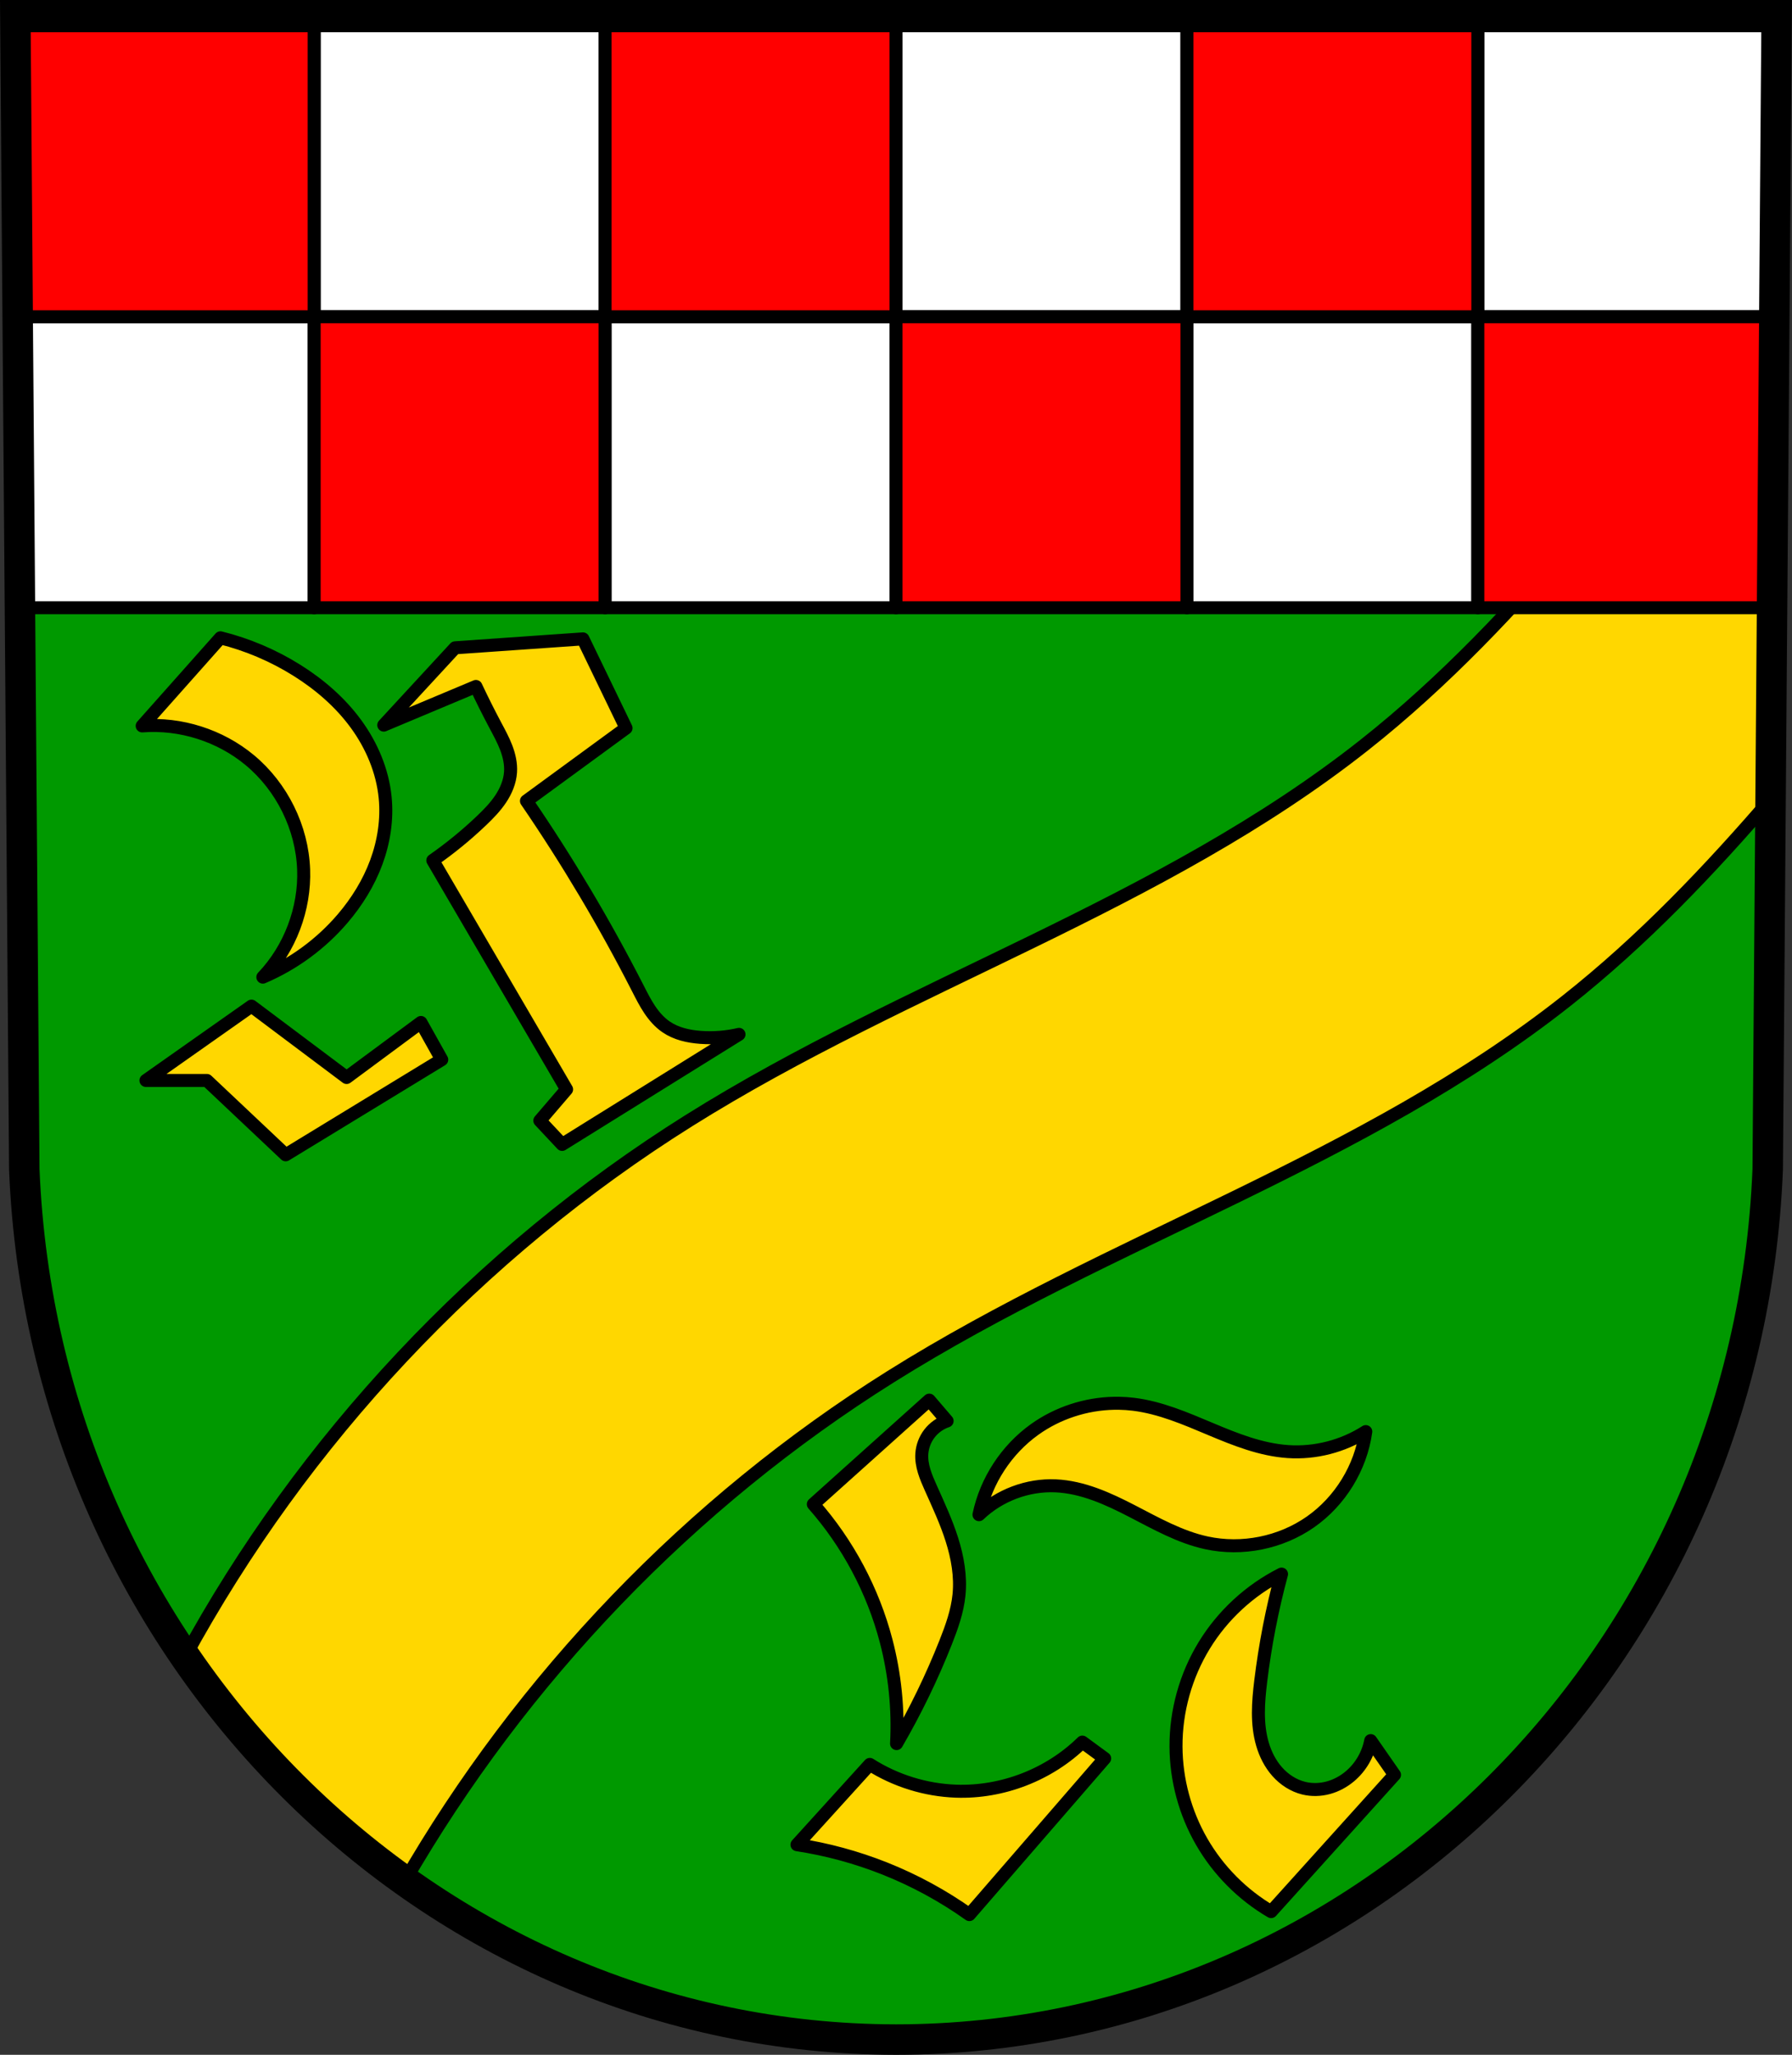 <?xml version="1.0" encoding="UTF-8" standalone="no"?>
<!-- Created with Inkscape (http://www.inkscape.org/) -->

<svg
   xmlns:dc="http://purl.org/dc/elements/1.1/"
   xmlns:cc="http://creativecommons.org/ns#"
   xmlns:rdf="http://www.w3.org/1999/02/22-rdf-syntax-ns#"
   xmlns:svg="http://www.w3.org/2000/svg"
   xmlns="http://www.w3.org/2000/svg"
   xmlns:sodipodi="http://sodipodi.sourceforge.net/DTD/sodipodi-0.dtd"
   xmlns:inkscape="http://www.inkscape.org/namespaces/inkscape"
   width="182.626mm"
   height="209.344mm"
   viewBox="0 0 182.626 209.344"
   version="1.1"
   id="svg1162"
   inkscape:version="0.92.4 (5da689c313, 2019-01-14)"
   sodipodi:docname="DEU Rötsweiler-Nockenthal COA.svg">
  <rect x="0" y="0" width="182.626" height="209.344" fill="#333333" stroke="none"/>
  <defs
     id="defs1156">
    <inkscape:path-effect
       effect="spiro"
       id="path-effect3590"
       is_visible="true" />
    <inkscape:path-effect
       effect="spiro"
       id="path-effect3280"
       is_visible="true" />
    <inkscape:path-effect
       effect="spiro"
       id="path-effect3275"
       is_visible="true" />
    <inkscape:path-effect
       effect="spiro"
       id="path-effect3270"
       is_visible="true" />
    <inkscape:path-effect
       effect="spiro"
       id="path-effect3265"
       is_visible="true" />
    <inkscape:path-effect
       effect="spiro"
       id="path-effect3260"
       is_visible="true" />
    <inkscape:path-effect
       effect="spiro"
       id="path-effect3255"
       is_visible="true" />
    <inkscape:path-effect
       effect="spiro"
       id="path-effect3185"
       is_visible="true" />
    <inkscape:path-effect
       effect="spiro"
       id="path-effect4320-7-8-2-3"
       is_visible="true" />
    <inkscape:path-effect
       effect="spiro"
       id="path-effect4320-9-7-3"
       is_visible="true" />
    <inkscape:path-effect
       effect="spiro"
       id="path-effect4298-0-2-3-7"
       is_visible="true" />
    <inkscape:path-effect
       effect="spiro"
       id="path-effect4298-6-3-0"
       is_visible="true" />
    <inkscape:path-effect
       effect="spiro"
       id="path-effect4294-3-2-9"
       is_visible="true" />
    <inkscape:path-effect
       effect="spiro"
       id="path-effect4290-9-9-0"
       is_visible="true" />
    <inkscape:path-effect
       effect="spiro"
       id="path-effect5719-9"
       is_visible="true" />
    <inkscape:path-effect
       effect="spiro"
       id="path-effect5715-1"
       is_visible="true" />
    <inkscape:path-effect
       effect="spiro"
       id="path-effect5490-8-5"
       is_visible="true" />
    <inkscape:path-effect
       effect="spiro"
       id="path-effect5486-9-0"
       is_visible="true" />
    <inkscape:path-effect
       effect="spiro"
       id="path-effect5482-8-9"
       is_visible="true" />
    <inkscape:path-effect
       effect="spiro"
       id="path-effect5490-0"
       is_visible="true" />
    <inkscape:path-effect
       effect="spiro"
       id="path-effect5486-8"
       is_visible="true" />
    <inkscape:path-effect
       effect="spiro"
       id="path-effect5482-2"
       is_visible="true" />
    <inkscape:path-effect
       effect="spiro"
       id="path-effect5344-1"
       is_visible="true" />
    <inkscape:path-effect
       effect="spiro"
       id="path-effect5340-7"
       is_visible="true" />
    <inkscape:path-effect
       effect="spiro"
       id="path-effect5336-7"
       is_visible="true" />
    <inkscape:path-effect
       effect="spiro"
       id="path-effect5286-6"
       is_visible="true" />
    <inkscape:path-effect
       effect="spiro"
       id="path-effect4567-4"
       is_visible="true" />
    <inkscape:path-effect
       effect="spiro"
       id="path-effect4563-9"
       is_visible="true" />
    <inkscape:path-effect
       effect="spiro"
       id="path-effect4559-3"
       is_visible="true" />
    <inkscape:path-effect
       effect="spiro"
       id="path-effect4320-7-8"
       is_visible="true" />
    <inkscape:path-effect
       effect="spiro"
       id="path-effect4320-9"
       is_visible="true" />
    <inkscape:path-effect
       effect="spiro"
       id="path-effect4298-0-2"
       is_visible="true" />
    <inkscape:path-effect
       effect="spiro"
       id="path-effect4298-6"
       is_visible="true" />
    <inkscape:path-effect
       effect="spiro"
       id="path-effect4294-3"
       is_visible="true" />
    <inkscape:path-effect
       effect="spiro"
       id="path-effect4290-9"
       is_visible="true" />
    <inkscape:path-effect
       effect="spiro"
       id="path-effect4277-7"
       is_visible="true" />
    <inkscape:path-effect
       effect="spiro"
       id="path-effect4273-9"
       is_visible="true" />
    <inkscape:path-effect
       effect="spiro"
       id="path-effect4920-9"
       is_visible="true" />
    <inkscape:path-effect
       effect="spiro"
       id="path-effect5175"
       is_visible="true" />
    <inkscape:path-effect
       effect="spiro"
       id="path-effect5171"
       is_visible="true" />
    <inkscape:path-effect
       effect="spiro"
       id="path-effect5167"
       is_visible="true" />
    <inkscape:path-effect
       effect="spiro"
       id="path-effect5163"
       is_visible="true" />
  </defs>
  <sodipodi:namedview
     id="base"
     pagecolor="#ffffff"
     bordercolor="#666666"
     borderopacity="1.0"
     inkscape:pageopacity="0.0"
     inkscape:pageshadow="2"
     inkscape:zoom="0.69260142"
     inkscape:cx="345.11937"
     inkscape:cy="395.60996"
     inkscape:document-units="mm"
     inkscape:current-layer="layer1"
     showgrid="false"
     inkscape:window-width="1366"
     inkscape:window-height="745"
     inkscape:window-x="-8"
     inkscape:window-y="-8"
     inkscape:window-maximized="1"
     fit-margin-top="0"
     fit-margin-left="0"
     fit-margin-right="0"
     fit-margin-bottom="0"
     inkscape:snap-midpoints="true"
     inkscape:snap-smooth-nodes="true"
     inkscape:snap-nodes="false" />
  <g
     inkscape:label="Ebene 1"
     inkscape:groupmode="layer"
     id="layer1"
     transform="translate(-8.07,-6.86)">
    <path
       style="fill:#009900;fill-opacity:1;fill-rule:evenodd;stroke:none;stroke-width:3.104;stroke-opacity:1"
       inkscape:connector-curvature="0"
       d="m 189.131,8.412 -0.91,117.581 c -1.987,49.459 -41.238,88.631 -88.838,88.658 -47.558,-0.061 -86.823,-39.246 -88.838,-88.658 L 9.634,8.412 h 89.746 z"
       id="path10563-0-6-7-7-5"
       sodipodi:nodetypes="ccccccc" />
    <path
       style="fill:#ffd700;fill-opacity:1;stroke:#000000;stroke-width:5;stroke-linecap:butt;stroke-linejoin:round;stroke-miterlimit:4;stroke-dasharray:none;stroke-opacity:1"
       d="M 683.502 112.277 C 631.987 172.046 586.455 237.628 524.666 286.434 C 446.773 347.959 348.916 378.149 264.828 430.893 C 183.957 481.618 116.533 553.515 70.918 637.363 C 93.939 671.109 122.538 700.426 155.287 723.857 C 200.692 645.103 265.51 577.582 342.533 529.27 C 426.621 476.526 524.479 446.336 602.371 384.811 C 631.811 361.557 657.545 334.477 682.002 306.043 L 683.502 112.277 z M 84.779 245.203 L 54.674 279.072 C 69.474 277.922 84.654 282.753 96.068 292.244 C 108.436 302.527 116.18 318.193 116.766 334.266 C 117.317 349.409 111.532 364.683 101.086 375.66 C 112.884 370.632 123.493 362.838 131.818 353.082 C 137.287 346.673 141.791 339.399 144.711 331.496 C 147.631 323.594 148.943 315.053 148.127 306.668 C 147.131 296.444 142.983 286.648 136.928 278.35 C 130.872 270.051 122.958 263.209 114.258 257.748 C 105.175 252.047 95.185 247.795 84.779 245.203 z M 224.184 245.617 L 175.025 249.047 L 147.588 278.77 L 183.027 263.908 C 185.378 268.924 187.857 273.879 190.459 278.77 C 191.967 281.604 193.522 284.427 194.668 287.426 C 195.814 290.425 196.545 293.632 196.336 296.836 C 196.094 300.532 194.605 304.066 192.551 307.148 C 190.496 310.231 187.889 312.902 185.209 315.459 C 179.36 321.038 173.083 326.167 166.451 330.787 L 217.896 418.814 L 207.607 430.818 L 216.182 439.965 L 284.203 397.666 C 279.344 398.79 274.316 399.177 269.342 398.809 C 264.72 398.466 260.022 397.421 256.193 394.809 C 253.635 393.063 251.561 390.682 249.838 388.109 C 248.114 385.536 246.722 382.76 245.312 380.002 C 232.586 355.094 218.264 331.002 202.463 307.922 L 240.76 279.914 L 224.184 245.617 z M 96.713 386.805 L 56.129 415.385 L 79.564 415.385 L 109.861 443.967 L 169.881 407.383 L 161.877 393.092 L 133.297 414.242 L 96.713 386.805 z M 357.369 538.283 L 312.783 578.295 C 326.045 593.323 335.723 611.494 340.793 630.885 C 344.149 643.721 345.505 657.078 344.795 670.326 C 352.035 657.861 358.346 644.856 363.658 631.455 C 366 625.547 368.166 619.487 368.803 613.164 C 369.522 606.018 368.252 598.788 366.088 591.939 C 363.924 585.091 360.879 578.562 357.941 572.008 C 356.069 567.831 354.198 563.428 354.512 558.861 C 354.704 556.059 355.744 553.32 357.461 551.098 C 359.178 548.875 361.566 547.178 364.229 546.285 L 357.369 538.283 z M 430.293 539.488 C 429.667 539.477 429.04 539.481 428.414 539.492 C 417.564 539.707 406.776 543.211 397.939 549.523 C 387.063 557.292 379.251 569.238 376.496 582.316 C 384.294 574.846 395.215 570.744 406.002 571.234 C 416.395 571.707 426.154 576.179 435.396 580.957 C 444.639 585.735 453.846 590.96 464.016 593.156 C 477.671 596.105 492.501 593.122 503.953 585.121 C 515.405 577.12 523.311 564.221 525.24 550.385 C 516.426 556.036 505.776 558.77 495.33 558.064 C 484.954 557.363 475.103 553.417 465.516 549.387 C 455.928 545.357 446.234 541.148 435.912 539.875 C 434.047 539.645 432.171 539.517 430.293 539.488 z M 492.842 605.162 C 480.663 611.313 470.25 620.91 463.127 632.547 C 456.004 644.184 452.195 657.825 452.258 671.469 C 452.316 684.24 455.758 696.979 462.137 708.043 C 468.516 719.107 477.817 728.469 488.84 734.918 L 536.285 682.33 L 527.139 669.182 C 526.149 674.49 523.27 679.426 519.137 682.9 C 516.714 684.937 513.866 686.481 510.811 687.305 C 507.755 688.128 504.491 688.221 501.416 687.475 C 497.469 686.516 493.914 684.192 491.213 681.158 C 488.512 678.125 486.638 674.405 485.502 670.506 C 483.229 662.707 483.859 654.383 484.84 646.318 C 486.529 632.433 489.205 618.668 492.842 605.162 z M 416.246 669.754 C 403.497 682.26 385.506 689.244 367.658 688.617 C 355.957 688.206 344.384 684.614 334.506 678.328 L 306.496 709.195 C 318.035 710.959 329.372 714.034 340.221 718.342 C 351.739 722.915 362.704 728.877 372.803 736.061 L 424.82 676.041 L 416.246 669.754 z "
       transform="matrix(0.265,0,0,0.265,8.07,6.86)"
       id="path3183-8" />
    <path
       inkscape:connector-curvature="0"
       style="fill:#ffffff;fill-opacity:1;stroke:#000000;stroke-width:1.323;stroke-linecap:round;stroke-linejoin:round;stroke-miterlimit:4;stroke-dasharray:none;stroke-opacity:1;paint-order:markers fill stroke"
       d="M 40.087,9.48 V 39.128 H 69.735 V 9.48 Z M 69.735,39.128 V 68.775 H 99.383 V 39.128 Z m 29.648,0 H 129.03 V 9.48 H 99.383 Z m 29.648,0 v 29.647 h 29.647 V 39.128 Z m 29.647,0 h 29.648 V 9.48 h -29.648 z m -118.591,0 H 10.439 v 29.647 h 29.648 z"
       id="rect4040" />
    <path
       inkscape:connector-curvature="0"
       style="fill:#ff0000;fill-opacity:1;stroke:#000000;stroke-width:1.323;stroke-linecap:round;stroke-linejoin:round;stroke-miterlimit:4;stroke-dasharray:none;stroke-opacity:1;paint-order:markers fill stroke"
       d="M 10.439,9.48 V 39.128 H 40.087 V 9.48 Z M 40.087,39.128 V 68.775 H 69.735 V 39.128 Z m 29.648,0 H 99.383 V 9.48 H 69.735 Z m 29.648,0 V 68.775 H 129.03 V 39.128 Z m 29.648,0 h 29.647 V 9.48 h -29.647 z m 29.647,0 v 29.647 h 29.648 V 39.128 Z"
       id="rect4040-4" />
    <path
       style="fill:none;fill-rule:evenodd;stroke:#000000;stroke-width:3.104;stroke-opacity:1"
       inkscape:connector-curvature="0"
       d="m 189.131,8.412 -0.91,117.581 c -1.987,49.459 -41.238,88.631 -88.838,88.658 -47.558,-0.061 -86.823,-39.246 -88.838,-88.658 L 9.634,8.412 h 89.746 z"
       id="path10563-0-6-7-7"
       sodipodi:nodetypes="ccccccc" />
  </g>
</svg>
